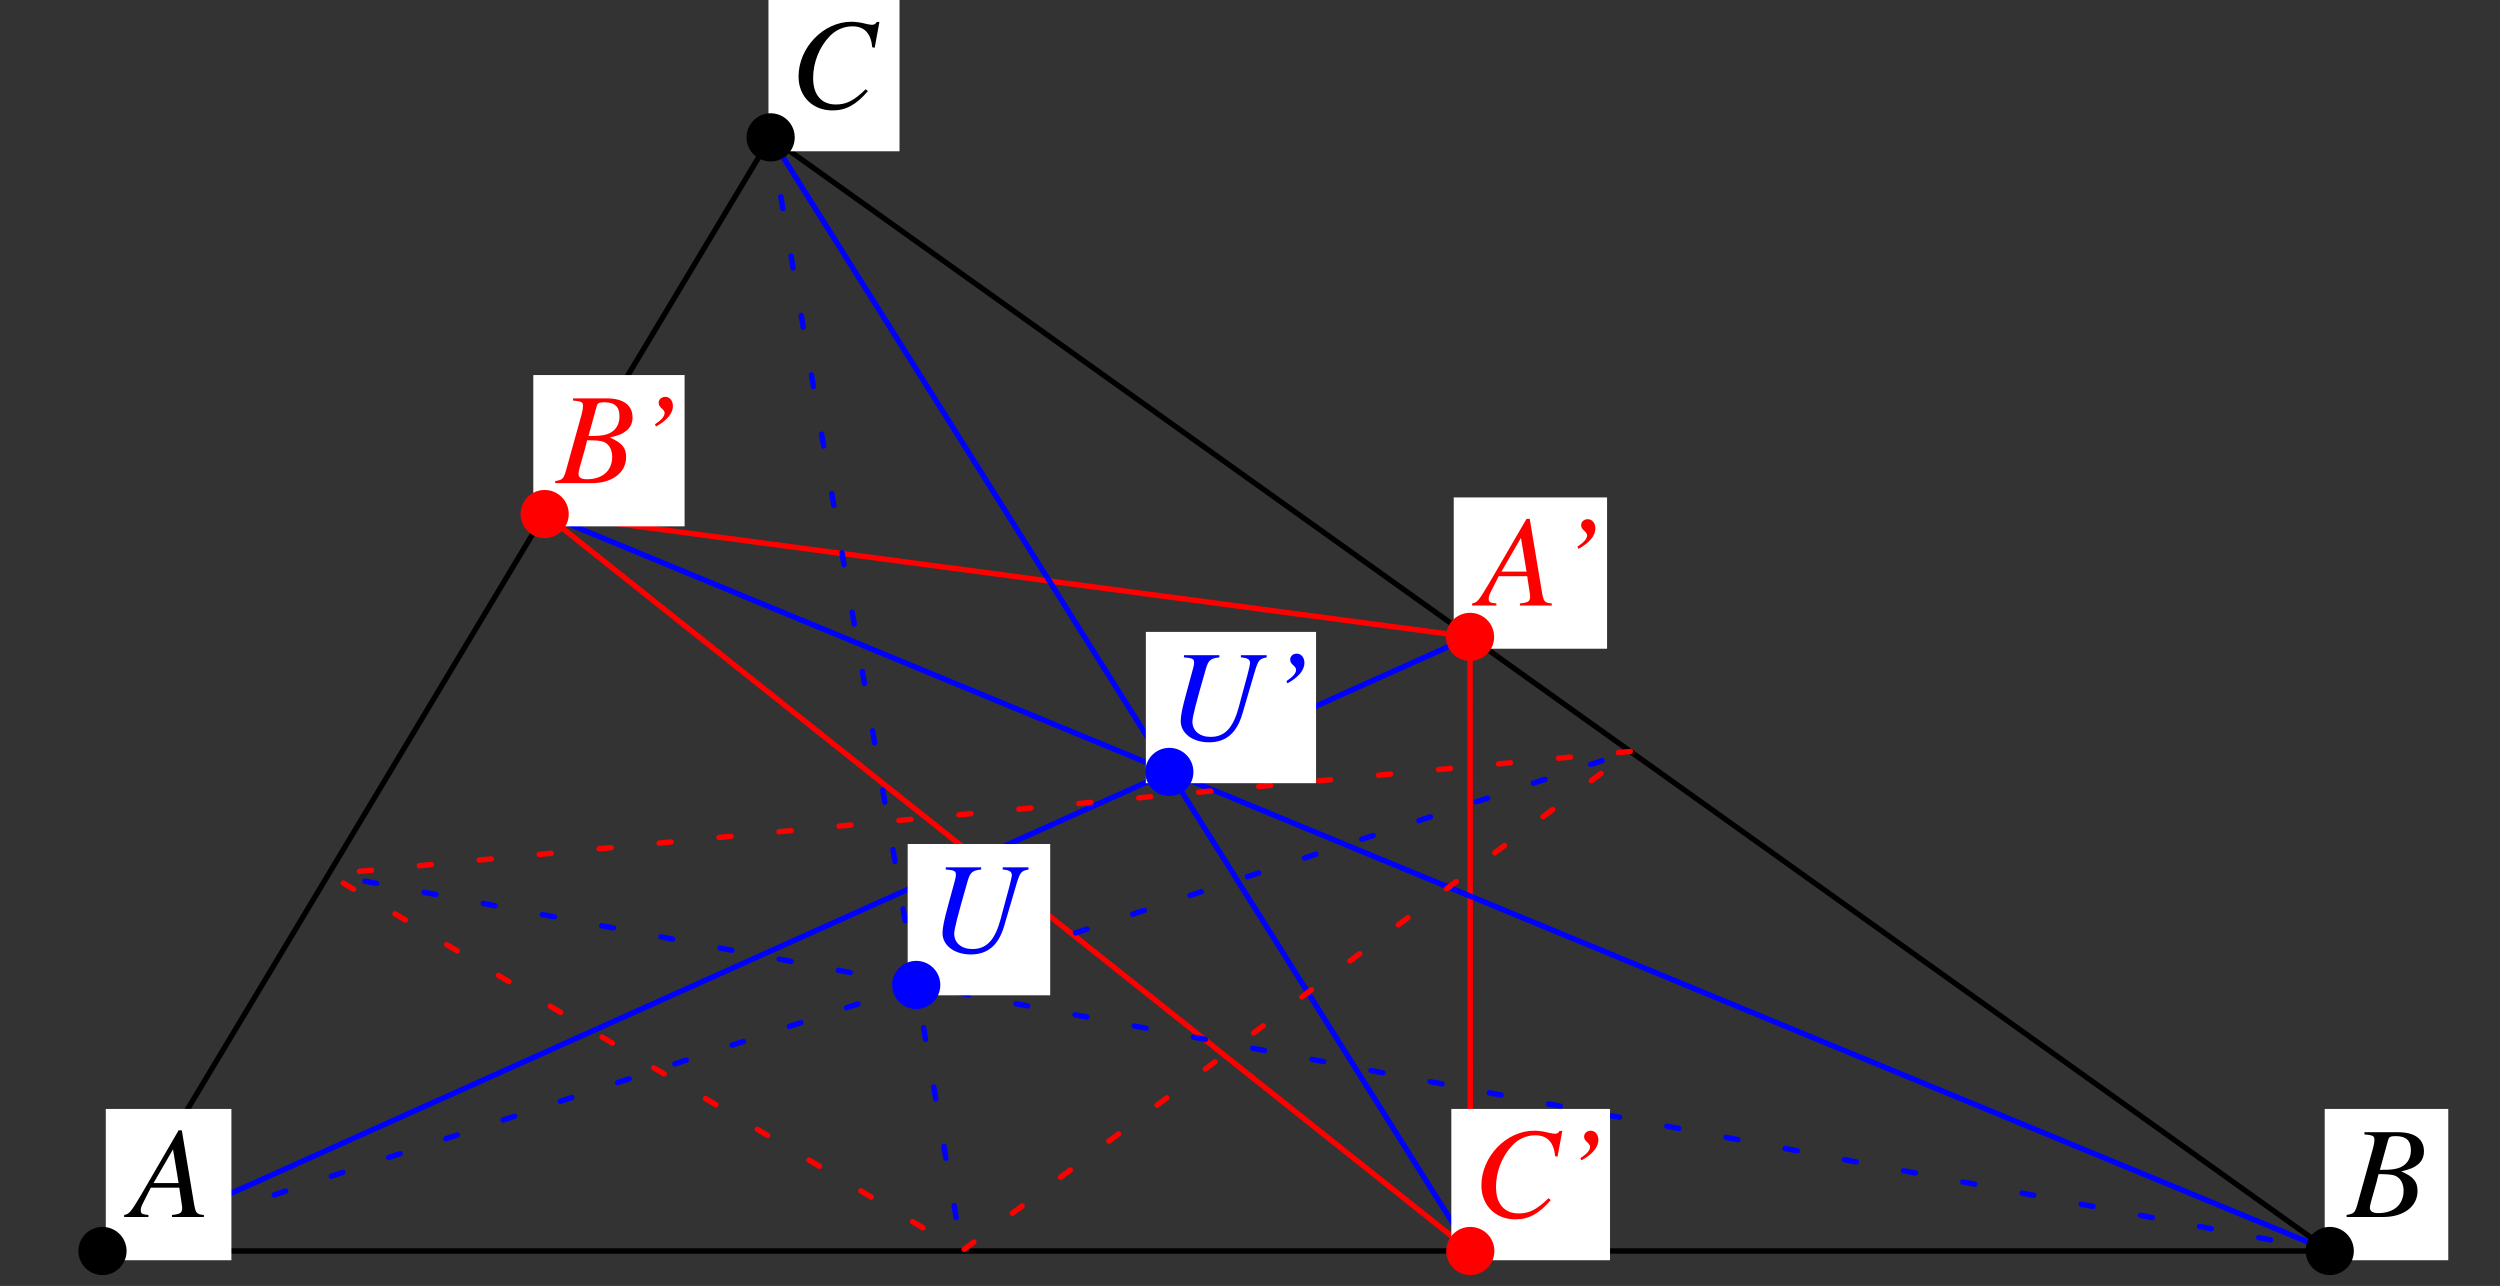 <?xml version="1.0" encoding="UTF-8"?>
<svg xmlns="http://www.w3.org/2000/svg" xmlns:xlink="http://www.w3.org/1999/xlink" width="230.38" height="118.5" viewBox="0 0 230.38 118.5">
<rect x="0" y="0" width="230.38" height="118.5" fill="#333333" stroke="none"/>
<defs>
<g>
<g id="glyph-0-0">
</g>
<g id="glyph-0-1">
<path d="M 6.734 -0.188 C 6.062 -0.25 5.984 -0.344 5.828 -1.219 L 4.703 -7.984 L 4.406 -7.984 L 0.938 -2.016 C -0.016 -0.422 -0.125 -0.281 -0.609 -0.188 L -0.609 0 L 1.625 0 L 1.625 -0.188 C 1.016 -0.25 0.922 -0.312 0.922 -0.609 C 0.922 -0.844 0.953 -0.938 1.156 -1.344 L 1.844 -2.703 L 4.469 -2.703 L 4.703 -1.141 C 4.719 -1.031 4.734 -0.922 4.734 -0.828 C 4.734 -0.375 4.562 -0.266 3.797 -0.188 L 3.797 0 L 6.734 0 Z M 2.094 -3.125 L 3.891 -6.234 L 4.406 -3.125 Z M 2.094 -3.125 "/>
</g>
<g id="glyph-0-2">
<path d="M -0.094 0 L 3.281 0 C 5.156 0 6.438 -0.969 6.438 -2.391 C 6.438 -3.266 6.078 -3.703 4.938 -4.203 C 5.781 -4.406 6.125 -4.547 6.516 -4.875 C 6.844 -5.156 7.031 -5.562 7.031 -6.047 C 7.031 -7.188 6.188 -7.812 4.641 -7.812 L 1.547 -7.812 L 1.547 -7.609 C 2.312 -7.547 2.469 -7.469 2.469 -7.125 C 2.469 -6.938 2.422 -6.641 2.344 -6.359 L 0.875 -1.078 C 0.656 -0.375 0.578 -0.312 -0.094 -0.188 Z M 2.844 -3.953 C 3.609 -3.953 4.125 -3.906 4.359 -3.812 C 4.859 -3.609 5.156 -3.094 5.156 -2.438 C 5.156 -1.141 4.266 -0.359 2.812 -0.359 C 2.312 -0.359 2.047 -0.531 2.047 -0.859 C 2.047 -1.016 2.188 -1.594 2.469 -2.531 C 2.625 -3.047 2.719 -3.406 2.844 -3.953 Z M 3.734 -7.109 C 3.812 -7.375 3.953 -7.453 4.422 -7.453 C 5.391 -7.453 5.828 -7.047 5.828 -6.156 C 5.828 -5.469 5.531 -4.938 5.016 -4.656 C 4.609 -4.422 4.031 -4.328 2.969 -4.344 Z M 3.734 -7.109 "/>
</g>
<g id="glyph-0-3">
<path d="M 7.797 -5.562 L 8.234 -7.938 L 7.984 -7.938 C 7.891 -7.75 7.766 -7.672 7.531 -7.672 C 7.422 -7.672 7.297 -7.703 7.047 -7.75 C 6.516 -7.891 6.031 -7.953 5.641 -7.953 C 3.078 -7.953 0.781 -5.562 0.781 -2.906 C 0.781 -1.078 2.078 0.219 3.906 0.219 C 5.141 0.219 6.094 -0.297 7.172 -1.562 L 6.969 -1.734 C 5.891 -0.688 5.203 -0.328 4.219 -0.328 C 2.891 -0.328 2.125 -1.219 2.125 -2.766 C 2.125 -4.203 2.703 -5.641 3.641 -6.609 C 4.203 -7.203 4.953 -7.531 5.75 -7.531 C 6.844 -7.531 7.453 -6.891 7.578 -5.594 Z M 7.797 -5.562 "/>
</g>
<g id="glyph-0-4">
<path d="M 1.906 -5.219 C 2.922 -5.766 3.469 -6.438 3.469 -7.109 C 3.469 -7.594 3.172 -7.953 2.766 -7.953 C 2.422 -7.953 2.156 -7.719 2.156 -7.406 C 2.156 -7.203 2.234 -7.062 2.469 -6.859 C 2.641 -6.688 2.703 -6.594 2.703 -6.469 C 2.703 -6.156 2.422 -5.828 1.812 -5.422 Z M 1.906 -5.219 "/>
</g>
<g id="glyph-0-5">
<path d="M 9.141 -7.812 L 6.766 -7.812 L 6.766 -7.609 C 7.406 -7.547 7.609 -7.422 7.609 -7.062 C 7.609 -6.875 7.297 -5.672 6.734 -3.641 L 6.578 -3.047 C 6.047 -1.094 5.281 -0.281 3.969 -0.281 C 2.969 -0.281 2.297 -0.844 2.297 -1.688 C 2.297 -2.109 2.625 -3.391 3.531 -6.531 C 3.766 -7.344 3.953 -7.516 4.781 -7.609 L 4.781 -7.812 L 1.516 -7.812 L 1.516 -7.609 C 2.312 -7.547 2.453 -7.469 2.453 -7.125 C 2.453 -6.984 2.422 -6.797 2.359 -6.594 L 1.734 -4.297 C 1.375 -2.984 1.219 -2.25 1.219 -1.75 C 1.219 -0.609 2.312 0.219 3.828 0.219 C 5.391 0.219 6.391 -0.641 6.906 -2.422 L 7.906 -5.828 C 8.359 -7.391 8.406 -7.453 9.141 -7.609 Z M 9.141 -7.812 "/>
</g>
</g>
</defs>
<path fill="none" stroke-width="5" stroke-linecap="round" stroke-linejoin="round" stroke="rgb(0%, 0%, 0%)" stroke-opacity="1" stroke-miterlimit="10" d="M 92.699 27.206 L 2145.151 27.206 L 708.411 1053.432 L 92.699 27.206 " transform="matrix(0.1, 0, 0, -0.1, 0.175, 118.002)"/>
<path fill="none" stroke-width="5" stroke-linecap="round" stroke-linejoin="round" stroke="rgb(100%, 0%, 0%)" stroke-opacity="1" stroke-miterlimit="10" d="M 1352.916 593.099 L 500.153 706.309 L 1353.151 27.206 L 1352.916 593.099 " transform="matrix(0.1, 0, 0, -0.1, 0.175, 118.002)"/>
<path fill="none" stroke-width="5" stroke-linecap="round" stroke-linejoin="round" stroke="rgb(0%, 0%, 100%)" stroke-opacity="1" stroke-miterlimit="10" d="M 92.699 27.206 L 1352.916 593.099 " transform="matrix(0.1, 0, 0, -0.1, 0.175, 118.002)"/>
<path fill="none" stroke-width="5" stroke-linecap="round" stroke-linejoin="round" stroke="rgb(0%, 0%, 100%)" stroke-opacity="1" stroke-miterlimit="10" d="M 2145.151 27.206 L 500.153 706.309 " transform="matrix(0.1, 0, 0, -0.1, 0.175, 118.002)"/>
<path fill="none" stroke-width="5" stroke-linecap="round" stroke-linejoin="round" stroke="rgb(0%, 0%, 100%)" stroke-opacity="1" stroke-miterlimit="10" d="M 708.411 1053.432 L 1353.151 27.206 " transform="matrix(0.1, 0, 0, -0.1, 0.175, 118.002)"/>
<path fill="none" stroke-width="5" stroke-linecap="round" stroke-linejoin="round" stroke="rgb(100%, 0%, 0%)" stroke-opacity="1" stroke-dasharray="11.099 44.395" stroke-miterlimit="10" d="M 1500.685 487.538 L 300.957 374.328 L 884.659 27.206 L 1500.685 487.538 " transform="matrix(0.1, 0, 0, -0.1, 0.175, 118.002)"/>
<path fill="none" stroke-width="5" stroke-linecap="round" stroke-linejoin="round" stroke="rgb(0%, 0%, 100%)" stroke-opacity="1" stroke-dasharray="11.099 44.395" stroke-miterlimit="10" d="M 92.699 27.206 L 1500.685 487.538 " transform="matrix(0.1, 0, 0, -0.1, 0.175, 118.002)"/>
<path fill="none" stroke-width="5" stroke-linecap="round" stroke-linejoin="round" stroke="rgb(0%, 0%, 100%)" stroke-opacity="1" stroke-dasharray="11.099 44.395" stroke-miterlimit="10" d="M 2145.151 27.206 L 300.957 374.328 " transform="matrix(0.1, 0, 0, -0.1, 0.175, 118.002)"/>
<path fill="none" stroke-width="5" stroke-linecap="round" stroke-linejoin="round" stroke="rgb(0%, 0%, 100%)" stroke-opacity="1" stroke-dasharray="11.099 44.395" stroke-miterlimit="10" d="M 708.411 1053.432 L 884.659 27.206 " transform="matrix(0.1, 0, 0, -0.1, 0.175, 118.002)"/>
<path fill-rule="nonzero" fill="rgb(100%, 100%, 100%)" fill-opacity="1" d="M 9.75 116.133 L 21.324 116.133 L 21.324 102.191 L 9.75 102.191 Z M 9.75 116.133 "/>
<g fill="rgb(0%, 0%, 0%)" fill-opacity="1">
<use xlink:href="#glyph-0-1" x="12.052" y="112.149"/>
</g>
<path fill="none" stroke-width="44.395" stroke-linecap="round" stroke-linejoin="round" stroke="rgb(0%, 0%, 0%)" stroke-opacity="1" stroke-dasharray="11.099 44.395" stroke-miterlimit="10" d="M 92.699 27.206 L 92.699 27.206 " transform="matrix(0.1, 0, 0, -0.1, 0.175, 118.002)"/>
<path fill-rule="nonzero" fill="rgb(100%, 100%, 100%)" fill-opacity="1" d="M 214.227 116.133 L 225.613 116.133 L 225.613 102.191 L 214.227 102.191 Z M 214.227 116.133 "/>
<g fill="rgb(0%, 0%, 0%)" fill-opacity="1">
<use xlink:href="#glyph-0-2" x="216.341" y="112.149"/>
</g>
<path fill="none" stroke-width="44.395" stroke-linecap="round" stroke-linejoin="round" stroke="rgb(0%, 0%, 0%)" stroke-opacity="1" stroke-dasharray="11.099 44.395" stroke-miterlimit="10" d="M 2145.151 27.206 L 2145.151 27.206 " transform="matrix(0.1, 0, 0, -0.1, 0.175, 118.002)"/>
<path fill-rule="nonzero" fill="rgb(100%, 100%, 100%)" fill-opacity="1" d="M 70.816 13.941 L 82.891 13.941 L 82.891 0 L 70.816 0 Z M 70.816 13.941 "/>
<g fill="rgb(0%, 0%, 0%)" fill-opacity="1">
<use xlink:href="#glyph-0-3" x="72.806" y="9.958"/>
</g>
<path fill="none" stroke-width="44.395" stroke-linecap="round" stroke-linejoin="round" stroke="rgb(0%, 0%, 0%)" stroke-opacity="1" stroke-dasharray="11.099 44.395" stroke-miterlimit="10" d="M 708.411 1053.432 L 708.411 1053.432 " transform="matrix(0.1, 0, 0, -0.1, 0.175, 118.002)"/>
<path fill-rule="nonzero" fill="rgb(100%, 100%, 100%)" fill-opacity="1" d="M 133.965 59.781 L 148.094 59.781 L 148.094 45.84 L 133.965 45.84 Z M 133.965 59.781 "/>
<g fill="rgb(100%, 0%, 0%)" fill-opacity="1">
<use xlink:href="#glyph-0-1" x="136.267" y="55.798"/>
</g>
<g fill="rgb(100%, 0%, 0%)" fill-opacity="1">
<use xlink:href="#glyph-0-4" x="143.55" y="55.798"/>
</g>
<path fill="none" stroke-width="44.395" stroke-linecap="round" stroke-linejoin="round" stroke="rgb(100%, 0%, 0%)" stroke-opacity="1" stroke-dasharray="11.099 44.395" stroke-miterlimit="10" d="M 1352.916 593.099 L 1352.916 593.099 " transform="matrix(0.1, 0, 0, -0.1, 0.175, 118.002)"/>
<path fill-rule="nonzero" fill="rgb(100%, 100%, 100%)" fill-opacity="1" d="M 49.145 48.504 L 63.086 48.504 L 63.086 34.562 L 49.145 34.562 Z M 49.145 48.504 "/>
<g fill="rgb(100%, 0%, 0%)" fill-opacity="1">
<use xlink:href="#glyph-0-2" x="51.259" y="44.523"/>
</g>
<g fill="rgb(100%, 0%, 0%)" fill-opacity="1">
<use xlink:href="#glyph-0-4" x="58.542" y="44.523"/>
</g>
<path fill="none" stroke-width="44.395" stroke-linecap="round" stroke-linejoin="round" stroke="rgb(100%, 0%, 0%)" stroke-opacity="1" stroke-dasharray="11.099 44.395" stroke-miterlimit="10" d="M 500.153 706.309 L 500.153 706.309 " transform="matrix(0.1, 0, 0, -0.1, 0.175, 118.002)"/>
<path fill-rule="nonzero" fill="rgb(100%, 100%, 100%)" fill-opacity="1" d="M 133.742 116.133 L 148.367 116.133 L 148.367 102.191 L 133.742 102.191 Z M 133.742 116.133 "/>
<g fill="rgb(100%, 0%, 0%)" fill-opacity="1">
<use xlink:href="#glyph-0-3" x="135.733" y="112.149"/>
</g>
<g fill="rgb(100%, 0%, 0%)" fill-opacity="1">
<use xlink:href="#glyph-0-4" x="143.824" y="112.149"/>
</g>
<path fill="none" stroke-width="44.395" stroke-linecap="round" stroke-linejoin="round" stroke="rgb(100%, 0%, 0%)" stroke-opacity="1" stroke-dasharray="11.099 44.395" stroke-miterlimit="10" d="M 1353.151 27.206 L 1353.151 27.206 " transform="matrix(0.1, 0, 0, -0.1, 0.175, 118.002)"/>
<path fill-rule="nonzero" fill="rgb(100%, 100%, 100%)" fill-opacity="1" d="M 83.645 91.719 L 96.777 91.719 L 96.777 77.777 L 83.645 77.777 Z M 83.645 91.719 "/>
<g fill="rgb(0%, 0%, 100%)" fill-opacity="1">
<use xlink:href="#glyph-0-5" x="85.635" y="87.736"/>
</g>
<path fill="none" stroke-width="44.395" stroke-linecap="round" stroke-linejoin="round" stroke="rgb(0%, 0%, 100%)" stroke-opacity="1" stroke-dasharray="11.099 44.395" stroke-miterlimit="10" d="M 842.569 272.376 L 842.569 272.376 " transform="matrix(0.1, 0, 0, -0.1, 0.175, 118.002)"/>
<path fill-rule="nonzero" fill="rgb(100%, 100%, 100%)" fill-opacity="1" d="M 105.594 72.172 L 121.277 72.172 L 121.277 58.23 L 105.594 58.23 Z M 105.594 72.172 "/>
<g fill="rgb(0%, 0%, 100%)" fill-opacity="1">
<use xlink:href="#glyph-0-5" x="107.586" y="68.187"/>
</g>
<g fill="rgb(0%, 0%, 100%)" fill-opacity="1">
<use xlink:href="#glyph-0-4" x="116.736" y="68.187"/>
</g>
<path fill="none" stroke-width="44.395" stroke-linecap="round" stroke-linejoin="round" stroke="rgb(0%, 0%, 100%)" stroke-opacity="1" stroke-dasharray="11.099 44.395" stroke-miterlimit="10" d="M 1075.814 468.67 L 1075.814 468.67 " transform="matrix(0.1, 0, 0, -0.1, 0.175, 118.002)"/>
</svg>
